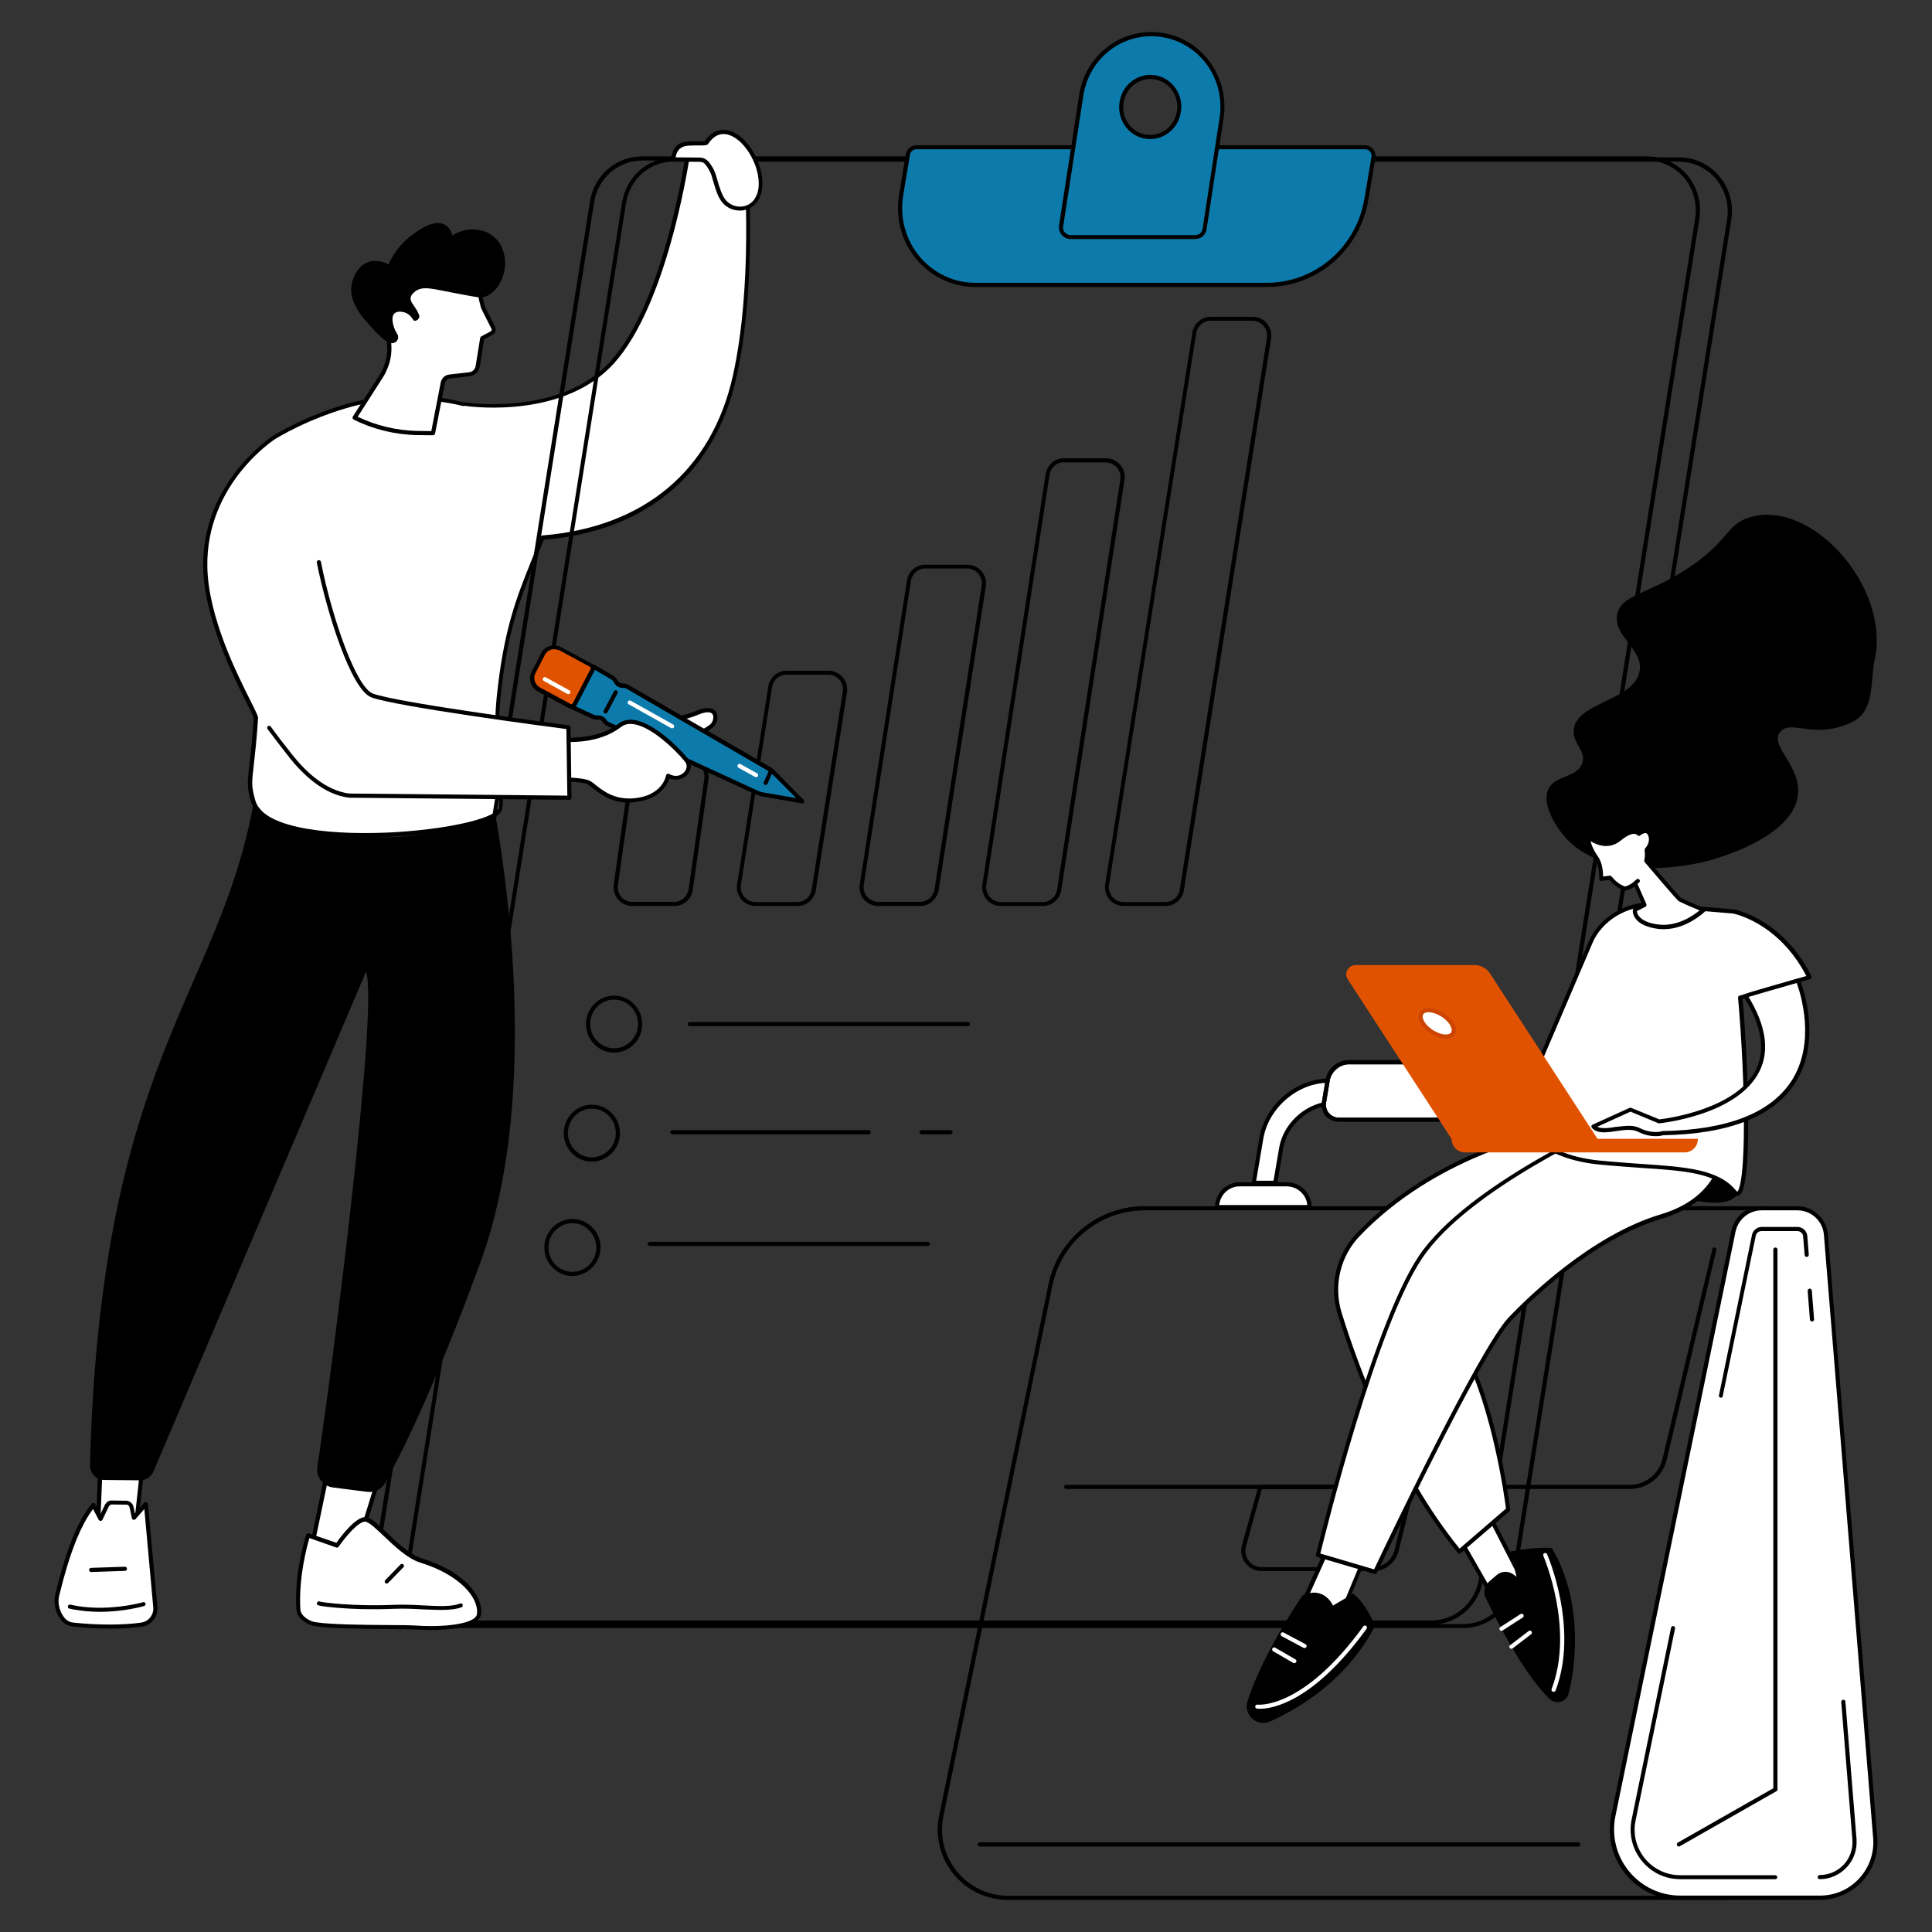 <?xml version="1.0" encoding="utf-8"?>
<!-- Generator: Adobe Illustrator 25.4.0, SVG Export Plug-In . SVG Version: 6.00 Build 0)  -->
<svg version="1.1" xmlns="http://www.w3.org/2000/svg" xmlns:xlink="http://www.w3.org/1999/xlink" x="0px" y="0px"
	 viewBox="0 0 1024 1024" style="enable-background:new 0 0 1024 1024;" xml:space="preserve">
<rect x="0" y="0" width="1024" height="1024" fill="#333333" stroke="none"/>
<style type="text/css">
	.st0{fill:#FFFFFF;}
	.st1{fill:#0C7BAB;}
	.st2{fill:#E05200;}
	.st3{fill:#CC4400;}
</style>
<g id="Background">
</g>
<g id="Illustration">
	<g id="Quality_work_2_">
		<g>
			<g>
				<path class="st0" d="M394.9,82.4h-30.5c0,0-10.7,77.1-39.8,109.5c-27.5,30.7-79.1,22.3-79.1,22.3s0,0.1,0,0.2
					c-19.9-5.4-42.7-4.2-58.2-0.2c-24.3,6.4-41.9,17.6-41.9,17.6s-37.5,23.7-36.6,68.9c0.7,35.1,27,76.9,26.8,79.9
					c-2.3,33.5-4.9,32.4-1.4,44.3c8.5,29,128.7,17,130.8,3.7c1.9-12-3.6-32.2-0.8-59.3c4.4-42.7,13.2-57.9,23.2-84.3
					c55.2-4.5,90.9-35.7,102-85.7C400.8,147.7,394.9,82.4,394.9,82.4z"/>
				<path d="M193.1,443.9c-28.7,0-55.9-4.8-60-18.7c-2.3-7.9-2-10.4-0.9-19.8c0.6-5.4,1.5-12.8,2.3-24.8c-0.1-0.6-1.8-4.1-3.6-7.7
					c-7.4-14.7-22.7-45.2-23.2-72.1c-0.9-45.3,36.7-69.6,37.1-69.9c0.2-0.1,18-11.3,42.2-17.7c14.2-3.7,36.8-5.7,58.2,0
					c0.2,0,0.3-0.1,0.5,0c0.5,0.1,51.3,8,78.1-22c28.5-31.8,39.4-108.2,39.5-109c0.1-0.5,0.5-0.9,1.1-0.9h30.5c0.6,0,1,0.4,1.1,1
					c0.1,0.7,5.8,66.1-5.6,117.3c-11.3,51.2-47.6,81.9-102.2,86.5c-1.7,4.4-3.3,8.4-4.9,12.4c-7.7,19.3-14.4,35.9-18,71
					c-1.6,15.3-0.5,28.4,0.4,39c0.7,8.4,1.3,15,0.4,20.3c-1.3,8.1-33.9,13.1-55.5,14.5C204.9,443.7,199,443.9,193.1,443.9z
					 M216.6,211.8c-11.3,0-21.6,1.5-29,3.4c-23.9,6.3-41.4,17.3-41.6,17.4c-0.4,0.2-37,23.9-36.1,68c0.5,26.4,15.7,56.6,23,71.1
					c3,6,3.9,7.9,3.9,8.9c-0.8,12-1.7,19.5-2.3,24.9c-1.1,9.3-1.3,11.5,0.9,19c4.5,15.4,43.3,18.5,75.2,16.5
					c31.1-2,52.8-8.1,53.5-12.7c0.8-5.1,0.2-11.9-0.4-19.8c-0.9-10.7-2-23.9-0.4-39.4c3.7-35.4,10.4-52.2,18.2-71.6
					c1.7-4.1,3.4-8.4,5.1-13c0.1-0.4,0.5-0.7,0.9-0.7c54-4.4,89.8-34.5,101-84.9c10.5-47.5,6.3-107.3,5.6-115.7h-28.6
					c-1.4,8.9-12.7,78.8-39.9,109.2c-26.1,29.1-73.8,23.5-79.5,22.7c-0.2,0.1-0.5,0.1-0.7,0.1C235.7,212.8,225.8,211.8,216.6,211.8z
					"/>
			</g>
			<g>
				<g>
					<g>
						<g>
							<path d="M775.4,862.9H242.7c-8.1,0-15.8-3.6-21.1-9.8c-5.5-6.4-7.9-14.9-6.5-23.3l114.6-722.4c2.2-13.9,13.8-24,27.6-24H890
								c8.1,0,15.8,3.6,21.1,9.8c5.5,6.4,7.9,14.9,6.5,23.3L803,839C800.8,852.9,789.2,862.9,775.4,862.9z M357.2,85.6
								c-12.7,0-23.4,9.3-25.4,22.1L217.2,830.2c-1.2,7.8,1,15.6,6,21.6c4.9,5.7,12,9,19.4,9h532.8c12.7,0,23.4-9.3,25.4-22.1
								l114.6-722.4c1.2-7.8-1-15.6-6-21.6c-4.9-5.7-12-9-19.4-9H357.2z"/>
						</g>
						<g>
							<path d="M758.5,861.1H225.7c-8.1,0-15.8-3.6-21.1-9.8c-5.5-6.4-7.8-14.9-6.5-23.3l114.6-721.2c2.2-13.9,13.8-23.9,27.6-23.9
								h532.8c8.1,0,15.8,3.6,21.1,9.8c5.5,6.4,7.8,14.9,6.5,23.3L786.1,837.1C783.9,851,772.3,861.1,758.5,861.1z M340.3,85.1
								c-12.7,0-23.4,9.3-25.4,22.1L200.3,828.4c-1.2,7.7,1,15.6,6,21.5c4.9,5.7,12,9,19.4,9h532.8c12.7,0,23.4-9.3,25.4-22.1
								l114.6-721.2c1.2-7.7-1-15.6-6-21.5c-4.9-5.7-12-9-19.4-9H340.3z"/>
						</g>
					</g>
					<g>
						<g>
							<path class="st1" d="M671.4,151H516.9c-24.7,0-43.4-22.6-39.3-47.4l3.6-21.7c0.4-2.2,2.2-3.8,4.4-3.8h237.9
								c2.8,0,4.9,2.6,4.4,5.3l-3.7,22C720,131.7,697.6,151,671.4,151z"/>
							<path d="M671.4,152.1H516.9c-11.9,0-23.2-5.3-31-14.5c-8-9.4-11.4-21.9-9.4-34.2l3.6-21.7c0.5-2.7,2.8-4.7,5.5-4.7h237.9
								c1.6,0,3.2,0.7,4.2,2c1.1,1.3,1.6,3,1.3,4.6l-3.7,22C720.9,132.5,698.2,152.1,671.4,152.1z M485.7,79.1
								c-1.7,0-3.1,1.2-3.4,2.9l-3.6,21.7c-1.9,11.7,1.3,23.5,8.9,32.5c7.4,8.7,18.1,13.7,29.3,13.7h154.4
								c25.8,0,47.6-18.8,51.9-44.7l3.7-22c0.2-1-0.1-2.1-0.8-2.9c-0.6-0.8-1.6-1.2-2.6-1.2H485.7z"/>
						</g>
						<g>
							<path class="st1" d="M567.4,125.6h65.9c2.5,0,4.6-1.7,5-4.2l9-58.8c3.6-23.4-14-44.6-37.2-44.6c-18.5,0-34.3,13.7-37.2,32.4
								l-10.7,69.3C561.9,122.9,564.3,125.6,567.4,125.6z M594.4,54.3l0.1-0.4c1.2-7.6,7.7-13.1,15.2-13.1c9.5,0,16.7,8.7,15.2,18.3
								l-0.1,0.4c-1.2,7.6-7.7,13.1-15.2,13.1C600.1,72.6,592.8,63.9,594.4,54.3z"/>
							<path d="M633.4,126.7h-65.9c-1.9,0-3.6-0.8-4.8-2.2c-1.1-1.3-1.6-3.1-1.4-4.9L572,50.3C575,31,591.1,17,610.3,17
								c11.2,0,21.8,4.9,29.1,13.5c7.6,8.9,10.9,20.7,9.1,32.3l-9,58.8C639,124.6,636.5,126.7,633.4,126.7z M610.3,19.2
								c-18.1,0-33.3,13.2-36.1,31.5l-10.7,69.3c-0.2,1.2,0.1,2.3,0.9,3.2c0.8,0.9,1.9,1.4,3.1,1.4h65.9c2,0,3.7-1.3,4-3.3l9-58.8
								c1.7-11-1.4-22.2-8.6-30.6C630.8,23.8,620.8,19.2,610.3,19.2z M609.6,73.7c-4.8,0-9.3-2.1-12.4-5.8
								c-3.2-3.8-4.6-8.8-3.8-13.8c0,0,0,0,0,0l0.1-0.4c1.3-8.1,8.2-14,16.2-14c4.8,0,9.3,2.1,12.4,5.8c3.2,3.8,4.6,8.8,3.8,13.8
								l-0.1,0.4C624.5,67.8,617.6,73.7,609.6,73.7z M595.5,54.5c-0.7,4.3,0.5,8.7,3.3,12c2.7,3.2,6.6,5,10.8,5
								c7,0,12.9-5.1,14.1-12.2l0.1-0.4c0.7-4.3-0.5-8.7-3.3-12c-2.7-3.2-6.6-5-10.8-5c-7,0-12.9,5.1-14.1,12.2L595.5,54.5z"/>
						</g>
					</g>
				</g>
				<g>
					<g>
						<path d="M617.8,480.2h-22.3c-2.8,0-5.6-1.3-7.4-3.4c-1.9-2.2-2.8-5.2-2.3-8.1l46.2-292.4c0.8-4.9,4.9-8.4,9.7-8.4h22.3
							c2.8,0,5.6,1.3,7.4,3.4c1.9,2.2,2.8,5.2,2.3,8.1l-46.2,292.4C626.7,476.7,622.6,480.2,617.8,480.2z M634,176.6l-46.2,292.4
							c-0.4,2.3,0.3,4.6,1.8,6.4c1.5,1.7,3.6,2.7,5.8,2.7h22.3c3.8,0,7-2.8,7.6-6.6l46.2-292.4c0.4-2.3-0.3-4.6-1.8-6.4
							c-1.5-1.7-3.6-2.7-5.8-2.7h-22.3C637.8,170,634.6,172.8,634,176.6z"/>
						<path d="M552.7,480.2h-22.3c-2.8,0-5.5-1.2-7.4-3.4c-1.9-2.2-2.8-5.2-2.3-8.1l33.5-217.3l1.1,0.2l-1.1-0.2
							c0.8-4.9,4.8-8.5,9.7-8.5h22.4c2.8,0,5.5,1.2,7.4,3.4c1.9,2.2,2.8,5.2,2.3,8.1l-33.5,217.3
							C561.7,476.6,557.6,480.2,552.7,480.2z M563.9,245c-3.8,0-7,2.8-7.6,6.6L522.8,469c-0.4,2.3,0.3,4.6,1.8,6.4
							c1.5,1.7,3.6,2.7,5.8,2.7h22.3c3.8,0,7-2.8,7.6-6.6l33.5-217.3c0.4-2.3-0.3-4.6-1.8-6.4c-1.5-1.7-3.6-2.7-5.8-2.7H563.9z"/>
						<path d="M487.7,480.2h-22.3c-2.8,0-5.5-1.3-7.4-3.4c-1.9-2.2-2.8-5.2-2.3-8.1l25-161c0.8-4.9,4.8-8.4,9.7-8.4h22.4
							c2.8,0,5.5,1.3,7.4,3.4c1.9,2.2,2.8,5.2,2.3,8.1l-25,161C496.6,476.6,492.5,480.2,487.7,480.2z M482.8,307.9l-25,161
							c-0.4,2.3,0.3,4.6,1.8,6.4c1.5,1.7,3.6,2.7,5.8,2.7h22.3c3.8,0,7-2.8,7.6-6.6l25-161c0.4-2.3-0.3-4.6-1.8-6.4
							c-1.5-1.7-3.6-2.7-5.8-2.7h-22.4C486.6,301.3,483.4,304.1,482.8,307.9z"/>
						<path d="M422.7,480.2h-22.3c-2.8,0-5.6-1.3-7.4-3.4c-1.9-2.2-2.8-5.2-2.3-8.1l16.5-104.8c0.8-4.9,4.9-8.4,9.7-8.4h22.3
							c2.8,0,5.6,1.3,7.4,3.4c1.9,2.2,2.8,5.2,2.3,8.1l-16.5,104.8C431.6,476.7,427.5,480.2,422.7,480.2z M416.8,357.6
							c-3.8,0-7,2.8-7.6,6.6l-16.5,104.8c-0.4,2.3,0.3,4.6,1.8,6.4c1.5,1.7,3.6,2.7,5.8,2.7h22.3c3.8,0,7-2.8,7.6-6.6l16.5-104.8
							c0.4-2.3-0.3-4.6-1.8-6.4c-1.5-1.7-3.6-2.7-5.8-2.7H416.8z M408.2,364L408.2,364L408.2,364z"/>
						<path d="M357.5,480.2h-22.4c-2.8,0-5.5-1.2-7.4-3.4c-1.9-2.2-2.8-5.1-2.4-8l8.3-58.5c0.7-4.9,4.9-8.6,9.7-8.6h22.4
							c2.8,0,5.5,1.2,7.4,3.4c1.9,2.2,2.8,5.1,2.4,8l-8.3,58.5C366.6,476.5,362.4,480.2,357.5,480.2z M335.8,410.6l-8.3,58.5
							c-0.3,2.3,0.3,4.6,1.8,6.3c1.5,1.7,3.5,2.6,5.7,2.6h22.4c3.8,0,7-2.9,7.6-6.7l8.3-58.5c0.3-2.3-0.3-4.6-1.8-6.3
							c-1.5-1.7-3.5-2.6-5.7-2.6h-22.4C339.6,403.9,336.4,406.8,335.8,410.6z"/>
					</g>
					<g>
						<path d="M325.5,557.9c-8.2,0-14.9-6.8-14.9-15.1c0-8.3,6.7-15.1,14.9-15.1c8.2,0,14.9,6.8,14.9,15.1
							C340.4,551.1,333.7,557.9,325.5,557.9z M325.5,529.8c-7,0-12.7,5.8-12.7,12.9c0,7.1,5.7,12.9,12.7,12.9
							c7,0,12.7-5.8,12.7-12.9C338.2,535.6,332.5,529.8,325.5,529.8z"/>
						<path d="M313.7,615.7c-8.2,0-14.9-6.8-14.9-15.1c0-8.3,6.7-15.1,14.9-15.1c8.2,0,14.9,6.8,14.9,15.1
							C328.6,608.9,321.9,615.7,313.7,615.7z M313.7,587.6c-7,0-12.7,5.8-12.7,12.9s5.7,12.9,12.7,12.9c7,0,12.7-5.8,12.7-12.9
							S320.7,587.6,313.7,587.6z"/>
						<path d="M303.4,676.3c-8.2,0-14.9-6.8-14.9-15.1c0-8.3,6.7-15.1,14.9-15.1c8.2,0,14.9,6.8,14.9,15.1
							C318.2,669.5,311.5,676.3,303.4,676.3z M303.4,648.3c-7,0-12.7,5.8-12.7,12.9c0,7.1,5.7,12.9,12.7,12.9
							c7,0,12.7-5.8,12.7-12.9C316,654.1,310.3,648.3,303.4,648.3z"/>
						<path d="M513,543.9H365.6c-0.6,0-1.1-0.5-1.1-1.1c0-0.6,0.5-1.1,1.1-1.1H513c0.6,0,1.1,0.5,1.1,1.1
							C514.1,543.4,513.6,543.9,513,543.9z"/>
						<path d="M503.8,601.2h-15.3c-0.6,0-1.1-0.5-1.1-1.1s0.5-1.1,1.1-1.1h15.3c0.6,0,1.1,0.5,1.1,1.1S504.4,601.2,503.8,601.2z"/>
						<path d="M460.4,601.2h-104c-0.6,0-1.1-0.5-1.1-1.1s0.5-1.1,1.1-1.1h104c0.6,0,1.1,0.5,1.1,1.1S461,601.2,460.4,601.2z"/>
						<path d="M491.8,660.4H344.4c-0.6,0-1.1-0.5-1.1-1.1s0.5-1.1,1.1-1.1h147.4c0.6,0,1.1,0.5,1.1,1.1S492.4,660.4,491.8,660.4z"/>
					</g>
				</g>
			</g>
			<g>
				<g>
					<g>
						<g>
							<path class="st0" d="M335.6,383.3c0,0,22-0.3,33.6-5.3c11.5-5,11.3,3.7,8.1,6.7c-2.6,2.5-18.6,11.3-32.8,12.4L335.6,383.3z"
								/>
							<path d="M344.4,398.1c-0.4,0-0.7-0.2-0.9-0.5l-8.8-13.8c-0.2-0.3-0.2-0.8,0-1.1c0.2-0.3,0.5-0.6,0.9-0.6
								c0.2,0,22-0.4,33.1-5.2c7.1-3.1,9.8-1,10.8,0.4c1.6,2.4,0.5,6.2-1.5,8.1C375,388.3,358.7,397.1,344.4,398.1
								C344.5,398.1,344.5,398.1,344.4,398.1z M337.6,384.3l7.4,11.6c14-1.2,29.3-10,31.5-12c1.3-1.2,2.1-3.8,1.2-5.3
								c-1-1.6-4-1.4-8.1,0.4C359.9,383.1,343.3,384.1,337.6,384.3z"/>
						</g>
						<g>
							<g>
								<path class="st1" d="M303.5,375l10.9-21.6l10.1,5.9c0.6,0.3,1,0.8,1.4,1.3l0.6,1c0.8,1.2,2.2,2,3.7,1.9
									c0.8,0,1.6,0.1,2.3,0.5l75.4,43.7c0.6,0.4,1.2,0.8,1.7,1.3l15.6,15.7l-20.8-3.6c-1.1-0.2-2.2-0.5-3.3-1l-78.9-36.4
									c-0.7-0.3-1.3-0.8-1.7-1.4l-0.1-0.2c-0.8-1.2-2.2-1.9-3.6-1.8l-0.7,0c-0.7,0-1.3-0.1-1.9-0.4L303.5,375z"/>
								<path d="M425.2,425.8c-0.1,0-0.1,0-0.2,0l-20.8-3.6c-1.2-0.2-2.4-0.6-3.6-1.1l-78.9-36.4c-0.9-0.4-1.6-1-2.1-1.8l-0.1-0.2
									c-0.6-0.9-1.6-1.4-2.6-1.3l-0.7,0c-0.8,0-1.7-0.1-2.4-0.5l-10.8-5c-0.3-0.1-0.5-0.4-0.6-0.6c-0.1-0.3-0.1-0.6,0.1-0.9
									l10.9-21.6c0.1-0.3,0.4-0.5,0.7-0.6c0.3-0.1,0.6,0,0.9,0.1l10.1,5.9c0.7,0.4,1.3,1,1.8,1.7l0.6,1c0.6,0.9,1.6,1.4,2.7,1.4
									c1-0.1,2,0.2,2.9,0.7l75.4,43.7c0.7,0.4,1.4,0.9,1.9,1.5L426,424c0.3,0.3,0.4,0.9,0.2,1.3
									C426,425.6,425.6,425.8,425.2,425.8z M317.1,379.2c1.7,0,3.3,0.8,4.3,2.3l0.1,0.2c0.3,0.5,0.7,0.8,1.2,1l78.9,36.4
									c1,0.4,2,0.8,3,0.9l17.4,3l-13.2-13.2c-0.4-0.4-0.9-0.8-1.5-1.1L332,365c-0.5-0.3-1.1-0.4-1.7-0.4c-1.9,0.1-3.6-0.8-4.6-2.4
									l-0.6-1c-0.3-0.4-0.6-0.7-1-1l-9.1-5.3l-9.9,19.5l9.8,4.5c0.4,0.2,0.9,0.3,1.4,0.3l0.7,0C316.9,379.2,317,379.2,317.1,379.2
									z"/>
							</g>
							<path d="M405.8,416.1c-0.1,0-0.3,0-0.4-0.1c-0.6-0.2-0.8-0.9-0.6-1.4l2.9-6.5c0.2-0.6,0.9-0.8,1.4-0.6
								c0.6,0.2,0.8,0.9,0.6,1.4l-2.9,6.5C406.6,415.8,406.2,416.1,405.8,416.1z"/>
							<g>
								<path class="st2" d="M296.9,343.9l16.4,8.9c0.8,0.5,1.2,1.5,0.7,2.3l-9.6,18.5c-0.4,0.9-1.5,1.2-2.4,0.7l-16.4-8.8
									c-3.3-1.8-4.6-5.8-2.9-9.1l5.1-9.9C289.6,343.3,293.6,342.1,296.9,343.9z"/>
								<path d="M302.8,375.6c-0.5,0-0.9-0.1-1.3-0.3l-16.4-8.8c-3.8-2.1-5.3-6.8-3.3-10.5l5.1-9.9c0.9-1.8,2.5-3.1,4.5-3.7
									c2-0.6,4.1-0.4,6,0.6l16.4,8.9c1.4,0.7,1.9,2.4,1.2,3.8l-9.6,18.5c-0.4,0.7-1,1.2-1.7,1.4
									C303.4,375.5,303.1,375.6,302.8,375.6z M293.7,344.1c-0.5,0-1.1,0.1-1.6,0.2c-1.4,0.4-2.5,1.4-3.2,2.6l-5.1,9.9
									c-1.4,2.7-0.3,6.1,2.4,7.6l16.4,8.8c0.2,0.1,0.3,0.1,0.5,0c0.2-0.1,0.3-0.2,0.4-0.3l9.6-18.5c0.2-0.3,0-0.7-0.3-0.9
									l-16.4-8.9C295.5,344.4,294.6,344.1,293.7,344.1z"/>
							</g>
							<path d="M320.9,378.2c-0.2,0-0.3,0-0.5-0.1c-0.5-0.3-0.7-0.9-0.4-1.5l5.4-10.2c0.3-0.5,0.9-0.7,1.5-0.4
								c0.5,0.3,0.7,0.9,0.4,1.5l-5.4,10.2C321.6,378,321.2,378.2,320.9,378.2z"/>
							<path class="st0" d="M356.2,386c-0.2,0-0.4,0-0.5-0.1l-22.5-12.6c-0.5-0.3-0.7-1-0.4-1.5c0.3-0.5,1-0.7,1.5-0.4l22.5,12.6
								c0.5,0.3,0.7,1,0.4,1.5C357,385.8,356.6,386,356.2,386z"/>
							<path class="st0" d="M400.7,411.9c-0.2,0-0.4,0-0.5-0.1l-8.8-4.9c-0.5-0.3-0.7-1-0.4-1.5c0.3-0.5,1-0.7,1.5-0.4l8.8,4.9
								c0.5,0.3,0.7,1,0.4,1.5C401.5,411.7,401.1,411.9,400.7,411.9z"/>
							<path class="st0" d="M301.2,367.9c-0.2,0-0.4,0-0.5-0.1l-12.5-6.9c-0.5-0.3-0.7-1-0.4-1.5c0.3-0.5,1-0.7,1.5-0.4l12.5,6.9
								c0.5,0.3,0.7,1,0.4,1.5C302,367.7,301.6,367.9,301.2,367.9z"/>
						</g>
						<g>
							<path class="st0" d="M295.9,391.9c0,0,19.5,2.8,32.7-7.4c11.2-8.6,33.8,16.1,35.8,19.2c2.8,4.4-3.3,11.4-10.3,7.5
								c0,0-1.9,11-17,12.9c-15.1,1.8-21.6-8.1-25.6-9.5c-4.1-1.5-15.7-1.6-15.7-1.6L295.9,391.9z"/>
							<path d="M333.3,425.4c-9.3,0-14.9-4.4-18.8-7.5c-1.4-1.1-2.6-2-3.5-2.4c-3.8-1.4-15.2-1.5-15.3-1.5c-0.3,0-0.6-0.1-0.8-0.3
								c-0.2-0.2-0.3-0.5-0.3-0.8l0.2-21.1c0-0.3,0.1-0.6,0.4-0.8c0.2-0.2,0.6-0.3,0.9-0.3c0.2,0,19.2,2.6,31.8-7.2
								c2.4-1.8,5.3-2.4,8.8-1.8c12.1,2.2,27,18.8,28.6,21.3c1.5,2.4,1,5.5-1.2,7.8c-1.9,1.9-5.3,3.4-9.3,1.8
								c-1.1,3.2-5,10.9-17.5,12.4C335.8,425.3,334.5,425.4,333.3,425.4z M296.8,411.9c3,0.1,11.5,0.3,15,1.6
								c1.2,0.4,2.5,1.4,4.1,2.7c4.1,3.2,10.3,8.1,21.1,6.8c14.1-1.7,16-11.6,16-12c0.1-0.3,0.3-0.6,0.6-0.8c0.3-0.2,0.7-0.1,1,0
								c3.4,1.9,6.3,0.9,7.9-0.8c1.3-1.3,2-3.4,0.9-5.2c-1.3-2.1-15.8-18.3-27.1-20.3c-2.9-0.5-5.2-0.1-7.1,1.4
								c-11.6,9-27.7,8.2-32.2,7.7L296.8,411.9z"/>
						</g>
					</g>
					<path class="st0" d="M163.4,235.1c0,0-26.7,11.2-40.8,57c-7.8,25.2-6.4,61.3,32,109.1c7.7,9.6,18.5,19.1,30.6,20.5l116.7,1.1
						l-0.5-37.3c0,0-90.5-11.8-104.1-16.9c-12-4.5-29.5-63.5-31.3-92.4L163.4,235.1z"/>
					<path d="M301.9,423.9C301.9,423.9,301.9,423.9,301.9,423.9l-116.7-1.1c0,0-0.1,0-0.1,0c-13.3-1.5-24.4-12.2-31.4-20.9
						c-4.1-5.2-8.1-10.4-11.9-15.5c-0.4-0.5-0.2-1.2,0.2-1.5c0.5-0.4,1.2-0.2,1.5,0.2c3.7,5.1,7.7,10.3,11.8,15.4
						c6.7,8.4,17.3,18.6,29.9,20.1l115.5,1.1l-0.5-35.3c-10.2-1.3-90.4-11.9-103.4-16.8c-10.8-4.1-23.6-45-28.9-71.4
						c-0.1-0.6,0.3-1.2,0.9-1.3c0.6-0.1,1.2,0.3,1.3,0.9c6,30.4,18.8,66.5,27.5,69.8c13.3,5,102.9,16.7,103.8,16.8
						c0.5,0.1,0.9,0.5,1,1.1l0.5,37.3c0,0.3-0.1,0.6-0.3,0.8C302.5,423.8,302.2,423.9,301.9,423.9z"/>
				</g>
				<g>
					<path class="st0" d="M401.1,86.6c1.4,3.5,4,13.1-0.4,19.4c-3.9,5.7-12.1,6-16.8,0.8c-2.4-2.7-3.6-7.1-5.5-13.3
						c-0.9-3.1-2.2-5.2-3.7-7.1c-1-1.2-2.4-2-4-2l-13.9-0.1c0,0,0.1-5.4,4.1-7.6c3.5-1.9,12.7-0.3,13.4-1.4
						C382.4,63.5,395.6,72.4,401.1,86.6z"/>
					<path d="M392.1,111.6c-3.4,0-6.7-1.4-9-4c-2.5-2.7-3.7-6.9-5.4-12.6l-0.3-1.1c-0.9-3.1-2.3-5.1-3.5-6.7c-0.8-1-1.9-1.5-3.2-1.5
						l-13.9-0.1c-0.3,0-0.6-0.1-0.8-0.3c-0.2-0.2-0.3-0.5-0.3-0.8c0-0.2,0.2-6.1,4.7-8.5c2.3-1.2,6.3-1.2,9.5-1.1
						c1.4,0,3.1,0,3.6-0.1c3.7-5.4,8-6.2,11.1-5.9c6.7,0.7,13.7,7.7,17.4,17.4c0,0,0,0,0,0c0.8,2.1,4.6,13-0.5,20.4
						c-2,2.9-5.2,4.7-8.7,4.9C392.7,111.6,392.4,111.6,392.1,111.6z M358.1,83.4l12.7,0.1c1.9,0,3.7,0.9,4.9,2.4
						c1.4,1.7,2.9,4,3.9,7.4l0.3,1.1c1.6,5.5,2.8,9.4,4.9,11.8c2.1,2.3,5,3.5,8.1,3.3c2.9-0.2,5.4-1.6,7-4c4.5-6.5,1-16.5,0.2-18.4
						c-3.4-8.8-9.8-15.3-15.6-16c-3.5-0.4-6.6,1.3-9.1,5.1c-0.6,0.9-2,0.9-5.4,0.9c-2.8,0-6.6-0.1-8.4,0.9
						C359.1,79.2,358.3,81.9,358.1,83.4z"/>
				</g>
			</g>
			<g>
				<g>
					<g>
						<polygon class="st0" points="174,778 165.5,818.8 187.8,825.1 200.1,785.3 						"/>
						<path d="M187.8,826.2c-0.1,0-0.2,0-0.3,0l-22.3-6.3c-0.6-0.2-0.9-0.7-0.8-1.3l8.5-40.8c0.1-0.3,0.2-0.6,0.5-0.7
							c0.3-0.2,0.6-0.2,0.9-0.1l26.1,7.4c0.3,0.1,0.5,0.3,0.7,0.5c0.1,0.3,0.2,0.6,0.1,0.8l-12.3,39.7
							C188.7,825.9,188.2,826.2,187.8,826.2z M166.8,818l20.3,5.7l11.7-37.7l-23.9-6.8L166.8,818z"/>
					</g>
					<g>
						<g>
							<path class="st0" d="M158.1,853.2c0.3,3.9,5.1,7.1,8.9,7.7c13.5,2,45.2,1.2,53.9,1.8c11.2,0.8,32.2-0.1,33-7.2
								c1-8.7-8.4-21.4-30.8-28.4c-11.6-3.6-23.9-21.4-29.3-21.7c-5.4-0.3-15,13.8-15,13.8l-15.5-5.3
								C163.3,813.8,156.9,833.3,158.1,853.2z"/>
							<path d="M228,863.9c-4.1,0-7-0.2-7.1-0.2c-2.9-0.2-8.7-0.2-15.4-0.3c-13.2-0.1-29.6-0.2-38.5-1.5c-4.5-0.7-9.6-4.3-9.9-8.7
								c-1.3-19.9,5.1-39.6,5.2-39.8c0.1-0.3,0.3-0.5,0.5-0.6c0.3-0.1,0.6-0.2,0.8-0.1l14.7,5c2.2-3.1,10.2-13.9,15.5-13.6
								c2.8,0.2,6.6,3.8,11.4,8.4c5.4,5.1,12,11.5,18.2,13.4c23.2,7.2,32.6,20.3,31.6,29.5C254.2,862.8,237.7,863.9,228,863.9z
								 M164,815.2c-1.3,4.3-5.8,21-4.8,37.9c0.2,3.2,4.4,6.1,8,6.7c8.8,1.3,25.1,1.4,38.2,1.5c6.7,0,12.6,0.1,15.6,0.3
								c12.5,0.9,31.2-0.5,31.8-6.2c1-8.6-9-20.7-30.1-27.2c-6.7-2.1-13.5-8.6-19.1-13.9c-4.1-3.9-8-7.6-10-7.8
								c-3.5-0.2-10.5,8-14.1,13.3c-0.3,0.4-0.8,0.6-1.3,0.4L164,815.2z"/>
						</g>
						<path d="M233.8,853.3c-3,0-6.2-0.2-9.6-0.3c-5.1-0.3-10.4-0.5-15.5-0.3c-11.8,0.5-21.8,0.1-28.2-0.4
							c-11.8-0.9-12.3-1.6-12.4-1.9c-0.2-0.3-0.2-0.8,0-1.1c0.3-0.5,1-0.7,1.5-0.4c0,0,0,0,0,0c1.9,0.5,18.3,2.6,39.1,1.7
							c5.3-0.2,10.6,0,15.7,0.3c7.8,0.4,15.2,0.8,19.4-1c0.6-0.2,1.2,0,1.4,0.6c0.2,0.6,0,1.2-0.6,1.4
							C241.8,852.9,238.1,853.3,233.8,853.3z"/>
						<path d="M205,839.3c-0.3,0-0.6-0.1-0.8-0.3c-0.4-0.4-0.4-1.1,0-1.5l8.1-8.3c0.4-0.4,1.1-0.4,1.5,0c0.4,0.4,0.4,1.1,0,1.5
							l-8.1,8.3C205.6,839.2,205.3,839.3,205,839.3z"/>
					</g>
				</g>
				<g>
					<g>
						<polygon class="st0" points="53.3,776 52.1,804.5 72,809.3 75.5,776.2 						"/>
						<path d="M72,810.4c-0.1,0-0.2,0-0.3,0l-19.9-4.8c-0.5-0.1-0.9-0.6-0.8-1.1l1.1-28.5c0-0.6,0.5-1,1.1-1c0,0,0,0,0,0l22.3,0.2
							c0.3,0,0.6,0.1,0.8,0.4c0.2,0.2,0.3,0.5,0.3,0.8l-3.5,33.1c0,0.3-0.2,0.6-0.5,0.8C72.4,810.3,72.2,810.4,72,810.4z
							 M53.3,803.6l17.8,4.3l3.3-30.6l-20-0.2L53.3,803.6z"/>
					</g>
					<g>
						<g>
							<path class="st0" d="M75,861c-8,1.1-21,1.6-36.4,0c-6.9-0.7-9.6-10.3-8.4-15.3c3.4-13.8,9.2-35.9,19.2-48l3.7,7.4l3.5-7.2
								c0.5-0.8,1.3-1.4,2.3-1.5l7.5,0.1c1.6-0.2,3,0.8,3.3,2.4l1.2,5.7l6.4-7.3l5,54.3C82.9,856.1,79.7,860.4,75,861z"/>
							<path d="M58,863.2c-5.5,0-12-0.3-19.5-1.1c-2.7-0.3-5-1.7-6.7-4.2c-2.7-3.9-3.4-9.2-2.6-12.4c4-16.5,9.9-36.9,19.4-48.5
								c0.2-0.3,0.6-0.4,1-0.4c0.4,0,0.7,0.3,0.9,0.6l2.7,5.4l2.5-5.2c0.7-1.2,1.8-2,3.1-2.1c0,0,0.1,0,0.1,0l7.4,0.1
								c2.1-0.2,4,1.2,4.5,3.3l0.7,3.5l4.9-5.7c0.3-0.3,0.7-0.5,1.2-0.3c0.4,0.1,0.7,0.5,0.8,0.9l5,54.3c0.7,5.2-3,10-8.2,10.8
								C72.3,862.5,66.5,863.2,58,863.2z M75,861L75,861L75,861z M49.3,799.8c-9.8,13-15.5,36.2-18,46.3c-0.7,2.7-0.1,7.3,2.3,10.6
								c1.4,2,3.1,3.1,5.2,3.3c13,1.4,26.5,1.4,36.1,0c4-0.6,6.8-4.3,6.3-8.4l-4.7-51.8l-4.7,5.4c-0.3,0.3-0.7,0.4-1.1,0.3
								c-0.4-0.1-0.7-0.4-0.8-0.8l-1.2-5.7c-0.2-1-1.1-1.7-2.1-1.5c0,0-0.1,0-0.1,0l-7.4-0.1c-0.6,0.1-1.1,0.5-1.4,1l-3.4,7.1
								c-0.2,0.4-0.6,0.6-1,0.6c-0.4,0-0.8-0.2-1-0.6L49.3,799.8z"/>
						</g>
						<path d="M52.9,854.3c-5.1,0-10.6-0.5-16.1-1.7c-0.6-0.1-1-0.7-0.8-1.3c0.1-0.6,0.7-1,1.3-0.8c18.7,4.3,38.3-1.2,38.5-1.3
							c0.6-0.2,1.2,0.2,1.3,0.7c0.2,0.6-0.2,1.2-0.7,1.3C75.8,851.4,65.7,854.3,52.9,854.3z"/>
						<path d="M48.3,833.2c-0.6,0-1.1-0.5-1.1-1.1c0-0.6,0.5-1.1,1.1-1.1l17.9-0.6c0.6,0,1.1,0.5,1.1,1.1c0,0.6-0.5,1.1-1.1,1.1
							L48.3,833.2C48.4,833.2,48.4,833.2,48.3,833.2z"/>
					</g>
				</g>
				<path d="M263.1,435c7.5,44.1,21.2,152.5-8.3,233.6c-25.5,69.8-43.6,104.6-50.6,117.2c-1.9,3.5-5.7,5.4-9.6,4.9l-18.1-2.3
					c-5.4-0.7-9.1-5.7-8.3-11.1C174.7,735.8,201,533.6,194,515l-112.7,265c-1.2,2.8-4,4.6-7.1,4.6l-19-0.2c-4.2,0-7.6-3.6-7.5-7.8
					c5.6-214.5,68.4-249,86.8-351.5c0-0.2,6,7,6.2,7.1c18.4,10.7,27.6,9.8,55.9,11.4c30.6,1.7,59-9.9,65.7-9.6
					C262.8,433.9,263,434.5,263.1,435z"/>
			</g>
			<g>
				<g>
					<path class="st0" d="M229.4,229.6l5.2-26.7c0.4-1.8,1.9-3.2,3.7-3.4l10.5-1.2c2.2-0.3,4-2,4.4-4.2l2.4-14.9c0,0,0,0,0-0.1
						l5-2.7c1-0.5,1.4-1.8,0.9-2.8l-5.2-10.3c-1-2-2.4-13.3-4.7-13.2c0,0-37.7-13.1-48.8,2.5c-2.9,4.1-3.3,9.6-1.3,14.3l2.5,6
						c2.6,6.2,3.2,13.2,1.2,19.6c-0.7,2.3-1.7,4.5-3,6.6L188,221.4c10.3,5.2,21.6,7.9,33.1,8.1L229.4,229.6z"/>
					<path d="M229.4,230.7C229.4,230.7,229.4,230.7,229.4,230.7l-8.3-0.1c-11.6-0.2-23.2-3-33.6-8.2c-0.3-0.1-0.5-0.4-0.6-0.7
						c-0.1-0.3,0-0.6,0.1-0.9l14.2-22.1c1.2-2,2.2-4.1,2.9-6.3c1.9-6,1.5-12.7-1.2-18.9l-2.5-6c-2.2-5.2-1.7-11,1.4-15.4
						c11.2-15.8,46.8-4,49.9-3c2.1,0.2,3,3.8,4.4,9.7c0.4,1.7,0.8,3.5,1.1,4.1l5.2,10.3c0.8,1.5,0.2,3.4-1.3,4.2l-4.5,2.5l-2.3,14.4
						c-0.4,2.7-2.6,4.8-5.3,5.1l-10.5,1.2c-1.4,0.2-2.5,1.2-2.7,2.5l-5.2,26.7C230.4,230.3,230,230.7,229.4,230.7z M189.6,220.9
						c9.8,4.7,20.7,7.3,31.6,7.5l7.4,0.1l5-25.8c0.5-2.3,2.3-4,4.6-4.2l10.5-1.2c1.7-0.2,3.1-1.5,3.4-3.3l2.4-14.9
						c0.1-0.3,0.3-0.7,0.6-0.8l5-2.7c0.5-0.3,0.6-0.8,0.4-1.3l-5.2-10.3c-0.4-0.8-0.7-2.2-1.3-4.6c-0.5-2.4-1.6-7.2-2.5-8
						c-0.1,0-0.2,0-0.3-0.1c-0.4-0.1-37-12.7-47.5,2.1c-2.6,3.7-3.1,8.8-1.2,13.2l2.5,6c2.8,6.7,3.3,13.9,1.2,20.4
						c-0.8,2.4-1.8,4.7-3.1,6.8L189.6,220.9z M251.6,151.4C251.6,151.4,251.6,151.4,251.6,151.4
						C251.6,151.4,251.6,151.4,251.6,151.4z"/>
				</g>
				<path d="M222.1,166.9c-1.9-4.8-5-6.6-4.4-9.3c0.3-1.6,1.8-2.7,2.6-3.3c4-2.9,9.3-1.1,20,0.9c13.2,2.5,14.7,2.9,17.2,1.9
					c6.3-2.5,9.9-10.3,10.2-16.7c0.1-1.8,0.2-11.4-7.9-16.3c-5.9-3.6-13.7-3.3-20,0.7c-0.6-1.9-1.7-4.5-4.2-5.8
					c-6-3.1-14.9,3.8-18,6.2c-2.9,2.2-8,6.8-11.7,15c-1.2-0.7-5.6-2.9-10.4-1.4c-7.2,2.3-8.9,11-9.1,11.9
					c-1.8,9.7,6.1,18.1,12.1,24.5c3.3,3.5,5,4.8,7,6.1c1.1,0.8,2.6,0.8,3.8,0.2c0,0,0,0,0.1,0c1.6-0.9,2.1-2.9,1.2-4.4l-0.3-0.5
					c-1.1-1.8-1.9-3.9-2.2-6.1c-0.2-1.7-0.1-3.5,1.1-4.5c1.8-1.5,4.8-0.5,5.3-0.4c2.2,0.7,3.6,2.4,4.5,3.9
					C219.9,171,223,169,222.1,166.9z"/>
			</g>
		</g>
		<g>
			<g>
				<path d="M915.7,1007H534.3c-11.2,0-21.8-5-28.9-13.7c-7.1-8.7-9.9-20-7.6-31.1l57.9-281.4c4.9-24.1,26.4-41.5,50.9-41.5h327.1
					c0.3,0,0.6,0.1,0.8,0.3c0.2,0.2,0.3,0.5,0.3,0.8l-18,365.5C916.8,1006.5,916.3,1007,915.7,1007z M606.6,641.5
					c-23.5,0-44,16.7-48.8,39.8L500,962.7c-2.1,10.4,0.5,21,7.2,29.2c6.7,8.2,16.6,12.9,27.2,12.9h380.3l17.9-363.3H606.6z"/>
			</g>
			<g>
				<path class="st0" d="M964.5,1005.9h-74c-22.9,0-40-21-35.4-43.5l63.7-309.9c1.4-7,7.6-12.1,14.8-12.1h19
					c7.9,0,14.5,6.1,15.1,13.9l26.1,319.7C995.3,991.2,981.7,1005.9,964.5,1005.9z"/>
				<path d="M964.5,1007h-74c-11.2,0-21.8-5-28.9-13.7c-7.1-8.7-9.9-20-7.6-31.1l63.7-309.9c1.5-7.5,8.2-13,15.9-13h19
					c8.4,0,15.5,6.6,16.2,14.9L995,974c0.7,8.5-2.2,16.9-8,23.2C981.2,1003.4,973,1007,964.5,1007z M933.7,641.5
					c-6.6,0-12.4,4.7-13.8,11.2l-63.7,309.9c-2.1,10.4,0.5,21,7.2,29.2c6.7,8.2,16.6,12.9,27.2,12.9h74c8,0,15.4-3.2,20.8-9.1
					c5.4-5.8,8.1-13.7,7.4-21.5l-26.1-319.7c-0.6-7.2-6.7-12.9-14-12.9H933.7z"/>
			</g>
			<g>
				<path d="M940.9,996h-50.4c-7.9,0-15.3-3.5-20.3-9.7c-5-6.1-7-14.1-5.4-21.9l20.9-101.7c0.1-0.6,0.7-1,1.3-0.8
					c0.6,0.1,1,0.7,0.8,1.3l-20.9,101.7c-1.5,7.1,0.3,14.4,4.9,20.1c4.6,5.6,11.4,8.9,18.7,8.9h50.4c0.6,0,1.1,0.5,1.1,1.1
					C942,995.5,941.5,996,940.9,996z"/>
				<path d="M964.5,996c-0.6,0-1.1-0.5-1.1-1.1c0-0.6,0.5-1.1,1.1-1.1c4.9,0,9.4-2,12.8-5.6c3.3-3.6,4.9-8.3,4.5-13.2l-5.9-72.9
					c0-0.6,0.4-1.1,1-1.2c0.6-0.1,1.1,0.4,1.2,1l5.9,72.9c0.4,5.5-1.4,10.8-5.1,14.8S970.1,996,964.5,996z"/>
				<path d="M960.4,700.4c-0.6,0-1-0.4-1.1-1l-1.2-15.2c0-0.6,0.4-1.1,1-1.2c0.6-0.1,1.1,0.4,1.2,1l1.2,15.2
					C961.6,699.8,961.1,700.4,960.4,700.4C960.5,700.4,960.5,700.4,960.4,700.4z"/>
				<path d="M912.1,740.8c-0.1,0-0.1,0-0.2,0c-0.6-0.1-1-0.7-0.8-1.3l17.5-85c0.5-2.4,2.7-4.2,5.1-4.2h19c2.7,0,5,2.1,5.2,4.8
					l0.8,9.9c0,0.6-0.4,1.1-1,1.2c-0.6,0.1-1.1-0.4-1.2-1l-0.8-9.9c-0.1-1.6-1.5-2.8-3.1-2.8h-19c-1.4,0-2.7,1-3,2.4l-17.5,85
					C913.1,740.5,912.6,740.8,912.1,740.8z"/>
			</g>
			<path d="M863.7,789.2H565.1c-0.6,0-1.1-0.5-1.1-1.1c0-0.6,0.5-1.1,1.1-1.1h298.6c8.4,0,15.6-5.7,17.5-13.9L907.6,662
				c0.1-0.6,0.7-0.9,1.3-0.8c0.6,0.1,0.9,0.7,0.8,1.3l-26.3,111.2C881.2,782.8,873.1,789.2,863.7,789.2z"/>
			<g>
				<path d="M727.8,832.7h-59.1c-3.4,0-6.6-1.6-8.6-4.3c-2.1-2.7-2.7-6.2-1.8-9.5l8.7-31.2c0.1-0.5,0.6-0.8,1.1-0.8h80.5
					c0.3,0,0.7,0.2,0.9,0.4c0.2,0.3,0.3,0.6,0.2,0.9l-8.4,33.8C739.7,828.4,734.2,832.7,727.8,832.7z M668.8,789.2l-8.4,30.4
					c-0.7,2.6-0.2,5.4,1.4,7.6c1.6,2.2,4.2,3.4,6.9,3.4h59.1c5.4,0,10-3.7,11.3-8.9l8-32.4H668.8z"/>
			</g>
			<path d="M836.5,978.7H519.3c-0.6,0-1.1-0.5-1.1-1.1c0-0.6,0.5-1.1,1.1-1.1h317.2c0.6,0,1.1,0.5,1.1,1.1
				C837.6,978.2,837.1,978.7,836.5,978.7z"/>
			<g>
				<g>
					<path class="st0" d="M682,627.6h-24.8c-6.7,0-12.1,5.4-12.1,12.1h49C694.1,633.1,688.7,627.6,682,627.6z"/>
					<path d="M694.1,640.9h-49c-0.6,0-1.1-0.5-1.1-1.1c0-7.3,5.9-13.2,13.2-13.2H682c7.3,0,13.2,5.9,13.2,13.2
						C695.2,640.4,694.7,640.9,694.1,640.9z M646.2,638.7h46.7c-0.5-5.6-5.3-9.9-11-9.9h-24.8C651.5,628.7,646.8,633.1,646.2,638.7z
						"/>
				</g>
				<g>
					<path d="M880.4,627.6h-24.8c-6.7,0-12.1,5.4-12.1,12.1h49C892.5,633.1,887.1,627.6,880.4,627.6z"/>
					<path d="M892.5,640.9h-49c-0.6,0-1.1-0.5-1.1-1.1c0-7.3,5.9-13.2,13.2-13.2h24.8c7.3,0,13.2,5.9,13.2,13.2
						C893.6,640.4,893.1,640.9,892.5,640.9z M844.7,638.7h46.7c-0.5-5.6-5.3-9.9-11-9.9h-24.8C849.9,628.7,845.2,633.1,844.7,638.7z
						"/>
				</g>
				<g>
					<path class="st0" d="M874,627l4-23.7c2.8-16.8-8.5-30.4-25.3-30.4H704.1c-16.8,0-32.7,13.6-35.6,30.4l-4,23.7H676l3.1-18.5
						c2.2-13.1,14.6-23.7,27.7-23.7H846c13.1,0,21.9,10.6,19.7,23.7l-3.1,18.5H874z"/>
					<path d="M874,628.1h-11.4c-0.3,0-0.6-0.1-0.8-0.4c-0.2-0.2-0.3-0.6-0.2-0.9l3.1-18.5c1-6.1-0.4-11.8-4-16
						c-3.5-4.1-8.7-6.4-14.6-6.4H706.7c-12.6,0-24.5,10.2-26.6,22.8l-3.1,18.5c-0.1,0.5-0.5,0.9-1.1,0.9h-11.4
						c-0.3,0-0.6-0.1-0.8-0.4c-0.2-0.2-0.3-0.6-0.2-0.9l4-23.7c2.9-17.3,19.3-31.4,36.6-31.4h148.5c8.4,0,15.7,3.2,20.7,9.1
						c5.1,6,7.1,14,5.7,22.6l-4,23.7C874.9,627.7,874.5,628.1,874,628.1z M863.9,625.9h9.2l3.8-22.8c1.3-7.9-0.5-15.3-5.2-20.8
						c-4.6-5.4-11.3-8.4-19.1-8.4H704.1c-16.3,0-31.7,13.3-34.5,29.5l-3.8,22.4h9.2l3-17.5c2.3-13.6,15.2-24.6,28.8-24.6H846
						c6.6,0,12.4,2.6,16.3,7.2c4,4.7,5.6,11,4.5,17.8L863.9,625.9z"/>
				</g>
				<g>
					<path class="st0" d="M845.3,563H714.8c-5.3,0-10.2,4.3-11.1,9.5l-1.9,11.4c-0.9,5.3,2.7,9.5,7.9,9.5h130.4
						c5.3,0,10.2-4.3,11.1-9.5l1.9-11.4C854.1,567.3,850.5,563,845.3,563z"/>
					<path d="M840.1,594.5H709.7c-2.8,0-5.3-1.1-7.1-3.1c-1.7-2.1-2.4-4.8-1.9-7.7l1.9-11.4c1-5.8,6.4-10.4,12.2-10.4h130.4
						c2.8,0,5.3,1.1,7.1,3.1c1.7,2.1,2.4,4.8,1.9,7.7l-1.9,11.4C851.4,589.9,845.9,594.5,840.1,594.5z M714.8,564.1
						c-4.7,0-9.2,3.9-10,8.6l-1.9,11.4c-0.4,2.2,0.1,4.3,1.5,5.9c1.3,1.5,3.2,2.4,5.4,2.4h130.4c4.7,0,9.2-3.9,10-8.6l1.9-11.4
						c0.4-2.2-0.1-4.3-1.5-5.9c-1.3-1.5-3.2-2.4-5.4-2.4H714.8z"/>
				</g>
				<path d="M765.3,594.5h-55.6c-2.8,0-5.3-1.1-7.1-3.1c-1.7-2.1-2.4-4.8-1.9-7.7l1.9-11.4c1-5.8,6.4-10.4,12.2-10.4h43.5
					c0.6,0,1.1,0.5,1.1,1.1c0,0.6-0.5,1.1-1.1,1.1h-43.5c-4.7,0-9.2,3.9-10,8.6l-1.9,11.4c-0.4,2.2,0.1,4.3,1.5,5.9
					c1.3,1.5,3.2,2.4,5.4,2.4h55.6c0.6,0,1.1,0.5,1.1,1.1S766,594.5,765.3,594.5z"/>
			</g>
			<path d="M889.8,978.7c-0.4,0-0.7-0.2-0.9-0.6c-0.3-0.5-0.1-1.2,0.4-1.5l50.6-28.8V662.3c0-0.6,0.5-1.1,1.1-1.1s1.1,0.5,1.1,1.1
				v286.2c0,0.4-0.2,0.8-0.6,0.9l-51.1,29.1C890.2,978.7,890,978.7,889.8,978.7z"/>
		</g>
		<g>
			<path d="M887.8,633.3c0,0,22.8,8.5,31.7,1.3c8.9-7.1-13.8-19.2-19.2-18.3C895,617.2,887.8,633.3,887.8,633.3z"/>
			<g>
				<g>
					<polygon class="st0" points="773.5,815.3 794.9,852.8 806.5,836.7 787.7,800.1 					"/>
					<path d="M794.9,853.9C794.9,853.9,794.8,853.9,794.9,853.9c-0.4,0-0.8-0.2-0.9-0.5l-21.4-37.5c-0.2-0.4-0.2-0.9,0.2-1.3
						l14.3-15.2c0.2-0.3,0.6-0.4,0.9-0.3c0.4,0,0.7,0.3,0.8,0.6l18.7,36.6c0.2,0.4,0.2,0.8-0.1,1.1l-11.6,16.1
						C795.6,853.7,795.2,853.9,794.9,853.9z M774.8,815.4l20.2,35.3l10.2-14.2L787.5,802L774.8,815.4z"/>
				</g>
				<path d="M787.5,847c5.6,11.6,19.9,39.9,33.7,53.4c3.4,3.3,9,1.8,10.2-2.8c4.3-16.3,7.2-50.3-8.9-77.1c0,0-7.6-0.9-21.9,1.8
					l3.2,13.4l-1.8-1.3c-2.6-1.9-6.2-1.7-8.7,0.4l-4.1,3.5C786.8,840.6,786,844.1,787.5,847z"/>
				<path class="st0" d="M823.4,896.7c-0.1,0-0.3,0-0.4-0.1c-0.6-0.2-0.8-0.8-0.6-1.4c12.2-32.2-4.3-70.2-4.4-70.6
					c-0.2-0.6,0-1.2,0.6-1.4c0.6-0.2,1.2,0,1.4,0.6c0.2,0.4,17,39.2,4.5,72.2C824.3,896.4,823.9,896.7,823.4,896.7z"/>
				<path class="st0" d="M795.8,864.4c-0.4,0-0.7-0.2-0.9-0.5c-0.3-0.5-0.2-1.2,0.3-1.5l10.7-6.9c0.5-0.3,1.2-0.2,1.5,0.3
					c0.3,0.5,0.2,1.2-0.3,1.5l-10.7,6.9C796.2,864.3,796,864.4,795.8,864.4z"/>
				<path class="st0" d="M801.1,873.9c-0.3,0-0.7-0.1-0.9-0.4c-0.4-0.5-0.3-1.2,0.2-1.5l9.8-7.5c0.5-0.4,1.2-0.3,1.5,0.2
					c0.4,0.5,0.3,1.2-0.2,1.5l-9.8,7.5C801.6,873.8,801.4,873.9,801.1,873.9z"/>
				<g>
					<path class="st0" d="M705.6,816.2c0,0.9-19.6,43.7-19.6,43.7l22.3,1.8l15.2-36.6L705.6,816.2z"/>
					<path d="M708.3,862.8C708.3,862.8,708.3,862.8,708.3,862.8l-22.4-1.8c-0.4,0-0.7-0.2-0.9-0.5c-0.2-0.3-0.2-0.7-0.1-1
						c7.6-16.5,19-41.7,19.5-43.5c0.1-0.3,0.2-0.6,0.5-0.7c0.3-0.2,0.7-0.2,1.1,0l17.8,8.9c0.5,0.3,0.7,0.9,0.5,1.4l-15.2,36.6
						C709.2,862.5,708.8,862.8,708.3,862.8z M687.7,858.9l20,1.6l14.5-34.9l-15.9-7.9C705,820.6,701,829.8,687.7,858.9z"/>
				</g>
				<path d="M706.5,851c0,0-4.5-10.7-16.1-5.4c0,0-21.3,30.8-29.2,56.2c-2.2,7.2,5.1,13.7,12,10.6c16-7.2,41.2-22.5,55.6-50.7
					c0,0-4.5-11.6-11.6-17L706.5,851z"/>
				<path class="st0" d="M667.8,905.7c-0.9,0-1.5-0.1-1.6-0.1c-0.6-0.1-1-0.6-0.9-1.2c0.1-0.6,0.6-1,1.2-0.9c0.2,0,24,2.8,56.1-41.5
					c0.4-0.5,1-0.6,1.5-0.2c0.5,0.4,0.6,1,0.2,1.5C695.7,902.7,673.8,905.7,667.8,905.7z"/>
				<path class="st0" d="M686,881.5c-0.2,0-0.4,0-0.5-0.1l-10.7-6.2c-0.5-0.3-0.7-1-0.4-1.5c0.3-0.5,1-0.7,1.5-0.4l10.7,6.2
					c0.5,0.3,0.7,1,0.4,1.5C686.8,881.3,686.4,881.5,686,881.5z"/>
				<path class="st0" d="M691.4,873.5c-0.2,0-0.4,0-0.5-0.1l-11.6-6.2c-0.5-0.3-0.7-0.9-0.4-1.5c0.3-0.5,0.9-0.7,1.5-0.4l11.6,6.2
					c0.5,0.3,0.7,0.9,0.4,1.5C692.1,873.3,691.8,873.5,691.4,873.5z"/>
				<g>
					<path class="st0" d="M819.9,600.1c0,0-58.2,10.4-100.1,54.4c-10.6,11.1-14.3,27.1-9.8,41.7c9.3,30.1,29.6,84.9,63.5,126.2
						l25.9-22.3c0,0-6.2-51.8-23.2-83.9s82.1-101.8,82.1-101.8L819.9,600.1z"/>
					<path d="M773.5,823.5C773.4,823.5,773.4,823.5,773.5,823.5c-0.4,0-0.7-0.2-0.8-0.4c-34.2-41.6-54.5-97.2-63.7-126.6
						c-4.7-15-0.8-31.4,10-42.8c41.7-43.7,100.1-54.6,100.7-54.7c0.2,0,0.4,0,0.6,0.1l38.4,14.3c0.4,0.1,0.6,0.5,0.7,0.9
						c0.1,0.4-0.1,0.8-0.5,1c-1,0.7-98.1,69.4-81.8,100.4c16.9,31.9,23.3,83.8,23.3,84.3c0,0.4-0.1,0.7-0.4,1l-25.9,22.3
						C774,823.4,773.7,823.5,773.5,823.5z M819.8,601.2c-4.5,0.9-59.5,12.4-99.2,54c-10.3,10.8-13.9,26.4-9.5,40.6
						c9,29.1,29.1,83.7,62.5,125l24.6-21.2c-0.7-5.8-7.3-53.2-23-83c-16.2-30.7,67.3-92.3,80.8-102L819.8,601.2z"/>
				</g>
				<g>
					<path class="st0" d="M698.5,824.2l30.3,8.9c0,0,55.3-117,71.4-133.9c16.1-17,47.3-44.6,80.3-54.5c33-9.8,33-34.8,33-34.8
						l-56.2-16.1c0,0-78.5,33.9-104.4,72.3C727.1,704.6,698.5,824.2,698.5,824.2z"/>
					<path d="M728.9,834.2c-0.1,0-0.2,0-0.3,0l-30.3-8.9c-0.6-0.2-0.9-0.7-0.8-1.3c0.3-1.2,28.9-120.3,54.6-158.4
						c25.8-38.2,104.1-72.4,104.9-72.7c0.2-0.1,0.5-0.1,0.7,0l56.2,16.1c0.5,0.1,0.8,0.6,0.8,1c0,0.3-0.4,25.9-33.8,35.9
						C844,656.8,810.4,690,801,700c-15.8,16.6-70.6,132.5-71.2,133.6C729.7,834,729.3,834.2,728.9,834.2z M699.8,823.4l28.5,8.4
						c5.4-11.4,55.7-117,71.2-133.4c9.5-10,43.4-43.6,80.8-54.8c28.5-8.5,31.8-28.7,32.2-33l-55-15.7c-5.8,2.5-79.1,35.4-103.6,71.8
						C729.6,702.7,702.7,811.8,699.8,823.4z"/>
				</g>
			</g>
			<g>
				<g>
					<path class="st0" d="M959.1,518c-15.2-30.4-40.2-34.8-40.2-34.8l-42.8-3.6c-13.4-0.9-27.6,7.4-32.9,19.7l-39.4,91.9
						c0,0,8,21.4,43.7,25c35.7,3.6,60.2,1.3,71.8,15.6c7.6,9.4,7.4-53.4,3-103.1L959.1,518z"/>
					<path d="M920.8,633.8c-0.6,0-1.4-0.3-2.3-1.4c-8.7-10.7-25.5-11.9-48.7-13.4c-6.7-0.5-14.3-1-22.4-1.8
						c-36-3.6-44.3-24.8-44.6-25.7c-0.1-0.3-0.1-0.6,0-0.8l39.4-91.9c5.4-12.6,20-21.3,34-20.4l42.9,3.6c0.4,0.1,25.8,4.9,41,35.4
						c0.1,0.3,0.2,0.6,0,0.9c-0.1,0.3-0.4,0.5-0.7,0.6l-35.8,10.5c3.1,35.3,5.6,101.1-1.9,104.2
						C921.4,633.8,921.1,633.8,920.8,633.8z M805,591.2c1.3,2.9,10.7,20.7,42.6,23.9c8,0.8,15.6,1.3,22.3,1.8
						c23.8,1.6,41,2.8,50.3,14.2c0.4,0.5,0.6,0.5,0.6,0.5c0.1-0.1,3.4-1.7,3.5-34.8c0.1-20-1.1-45.4-3.1-68c0-0.5,0.3-1,0.8-1.1
						l35.4-10.4c-14.8-28.5-38.5-33-38.8-33.1l-42.7-3.6c-13.1-0.9-26.8,7.3-31.8,19.1L805,591.2z"/>
				</g>
				<g>
					<path class="st0" d="M844.5,597.1l19.6-8.9l15.2,6.2c0,0,82.2-8.2,45.8-66.5c-0.2-0.3,27.8-8.1,27.8-8.1s33.2,79.1-71.8,80.9
						c0,0-5.4,1.8-12.5-1.8C861.5,595.3,849,602.5,844.5,597.1z"/>
					<path d="M877.5,602.2c-2.4,0-5.7-0.5-9.4-2.4c-3-1.5-7.3-0.9-11.5-0.3c-5.2,0.8-10.2,1.5-12.9-1.8c-0.2-0.3-0.3-0.6-0.2-0.9
						c0.1-0.3,0.3-0.6,0.6-0.7l19.6-8.9c0.3-0.1,0.6-0.1,0.9,0l14.9,6.1c3.5-0.4,40.8-5.2,51.2-26.4c5.1-10.4,3-23.4-6.4-38.4
						c-0.2-0.3-0.2-0.7-0.1-1c0.3-0.7,0.3-0.8,28.5-8.8c0.5-0.1,1.1,0.1,1.3,0.6c0.1,0.3,12.8,31.2-2.7,55
						c-11.5,17.6-35,26.8-69.9,27.4C880.8,601.9,879.5,602.2,877.5,602.2z M863.3,596.7c2.1,0,4,0.3,5.8,1.2
						c6.6,3.3,11.6,1.7,11.7,1.7c0.1,0,0.2-0.1,0.3-0.1c34.3-0.6,57.2-9.5,68.3-26.4c13.4-20.6,4.8-46.9,2.9-52.1
						c-9.1,2.6-21.6,6.2-25.5,7.4c9.2,15.2,11.2,28.4,5.8,39.3c-11.4,23.2-51.5,27.5-53.2,27.7c-0.2,0-0.4,0-0.5-0.1l-14.7-6.1
						l-17.6,8c2.3,1.2,5.9,0.7,9.7,0.1C858.7,597.1,861.1,596.7,863.3,596.7z"/>
				</g>
			</g>
			<g>
				<path class="st2" d="M769.7,604.2h77.4l-57.4-88.3c-1.8-2.8-4.9-4.4-8.3-4.4h-62.8c-4,0-6.4,4.3-4.3,7.5L769.7,604.2z"/>
				<g>
					
						<ellipse transform="matrix(0.545 -0.838 0.838 0.545 -108.277 885.258)" class="st0" cx="761.8" cy="542.4" rx="5.3" ry="9.9"/>
					<path class="st3" d="M766.3,550.5c-4.6,0-10.3-3.3-13-7.5c-1.5-2.3-1.9-4.6-0.9-6.3c0.8-1.5,2.5-2.4,4.8-2.4
						c4.6,0,10.3,3.3,13,7.5c1.5,2.3,1.9,4.6,0.9,6.3C770.3,549.7,768.6,550.5,766.3,550.5z M757.2,536.5c-1.4,0-2.5,0.4-2.9,1.2
						c-0.5,1-0.2,2.5,0.8,4.1c2.3,3.5,7.4,6.5,11.2,6.5c1.4,0,2.5-0.4,2.9-1.2c0.5-1,0.2-2.5-0.8-4.1
						C766.1,539.5,761,536.5,757.2,536.5z"/>
				</g>
				<path class="st2" d="M776.5,610.8h116.4c3.9,0,7-3.2,7-7v-0.2H769.4v0.2C769.4,607.7,772.6,610.8,776.5,610.8z"/>
			</g>
			<g>
				<path d="M927,274.3c32.8-10.4,75.1,36.7,66.6,75.4c-2.4,10.7,0.3,26.8-11.4,32.7c-20.7,10.5-33.8-2.2-39.1,6.2
					c-4.6,7.3,11.8,17.8,9.8,33c-2.9,22.6-43.6,33.6-48.2,34.8c-3.4,0.9-51.9,13.3-75-12.5c-5.5-6.2-12.8-18.2-8.9-25.9
					c3.7-7.3,15.1-5.7,17.8-13.4c2.4-6.6-5.2-10.4-4.5-17.9c1.5-14.4,31.3-15.2,34.8-30.4c2.8-12.1-14.6-19.2-11.6-31.2
					c2.4-9.7,14.9-9.9,34.8-22.3C916,288,914.5,278.2,927,274.3z"/>
				<g>
					<path class="st0" d="M890.4,476.9c-0.8-0.4-11.5-13.1-17.8-20.5c0.5-2.1,0.4-2.7,0.2-5.9c0,0,3.3-3.3,1.9-7.5
						c-1.5-4.9-6.2-1-6.2-1s-2.2-3.8-10.3,2.7c-8.1,6.5-16.7-1.4-16.7-1.4s0,4.9,4.3,10.8c2.4,3.3,2.8,7.6,2.9,11.7l4.6-0.7
						c2.5,3,4.4,4.4,7.8,5.9c0,0,2.7-0.5,5.6-2.8l5,11.4l-5.1,2.7c0,0-1.2,7.1,12.2,8.9c13.4,1.8,24.1-8.9,24.1-8.9
						S895.7,479.6,890.4,476.9z"/>
					<path d="M881.8,492.5c-1.1,0-2.1-0.1-3.2-0.2c-5.7-0.8-9.6-2.6-11.7-5.4c-1.8-2.4-1.5-4.7-1.4-4.8c0.1-0.3,0.3-0.6,0.6-0.8
						l4.2-2.2l-4-9.2c-2.6,1.8-4.8,2.2-4.9,2.2c-0.2,0-0.4,0-0.6-0.1c-3.4-1.4-5.3-2.8-7.8-5.7l-4,0.6c-0.3,0-0.6,0-0.9-0.2
						c-0.2-0.2-0.4-0.5-0.4-0.8c-0.1-4-0.5-8.1-2.7-11c-4.5-6.2-4.5-11.3-4.5-11.5c0-0.4,0.3-0.8,0.7-1c0.4-0.2,0.9-0.1,1.2,0.2
						c0.3,0.3,8,7.2,15.3,1.4c3.9-3.1,7.1-4.4,9.5-4c0.7,0.1,1.2,0.4,1.6,0.7c1-0.6,2.7-1.5,4.4-1c1.3,0.4,2.2,1.4,2.7,3.1
						c1.2,4-1,7.1-1.9,8.2l0,0c0.1,2.5,0.2,3.4-0.2,5.1c14.3,17,16.8,19.5,17.2,19.9c5.2,2.6,12.2,5.2,12.3,5.3
						c0.3,0.1,0.6,0.4,0.7,0.8c0.1,0.4,0,0.7-0.3,1C903.2,483.5,894,492.5,881.8,492.5z M867.6,482.9c0,0.6,0.2,1.6,1.1,2.7
						c1.7,2.2,5.2,3.8,10.2,4.4c10.1,1.3,18.7-4.8,21.9-7.5c-2.5-1-7.1-2.9-10.9-4.8c-0.4-0.2-1.1-0.6-18.2-20.8
						c-0.2-0.3-0.3-0.6-0.2-0.9c0.4-1.8,0.4-2.4,0.2-5.1l0-0.5c0-0.3,0.1-0.6,0.3-0.8c0.1-0.1,2.8-2.9,1.7-6.4
						c-0.3-0.9-0.7-1.5-1.2-1.6c-1-0.3-2.6,0.7-3.2,1.2c-0.2,0.2-0.6,0.3-0.9,0.2c-0.3-0.1-0.6-0.3-0.8-0.5c0,0,0,0,0,0
						c0,0-0.3-0.4-1.1-0.5c-1-0.2-3.3,0.1-7.6,3.6c-6.2,5-12.7,2.2-15.9,0.2c0.5,1.9,1.5,4.7,3.7,7.8c2.3,3.1,2.9,7.1,3,11l3.4-0.5
						c0.4-0.1,0.7,0.1,1,0.4c2.4,2.8,4.1,4.1,7.1,5.4c0.7-0.2,2.7-0.8,4.8-2.5c0.3-0.2,0.6-0.3,0.9-0.2c0.3,0.1,0.6,0.3,0.7,0.6
						l5,11.4c0.2,0.5,0,1.1-0.5,1.4L867.6,482.9z"/>
				</g>
				<g>
					<path class="st0" d="M866.6,468.2l1.5-1.3L866.6,468.2z"/>
					<path d="M866.6,469.3c-0.3,0-0.6-0.1-0.8-0.4c-0.4-0.4-0.4-1.1,0.1-1.5l1.5-1.3c0.4-0.4,1.1-0.4,1.5,0.1
						c0.4,0.4,0.4,1.1-0.1,1.5l-1.5,1.3C867.2,469.2,866.9,469.3,866.6,469.3z"/>
				</g>
			</g>
		</g>
	</g>
</g>
</svg>
